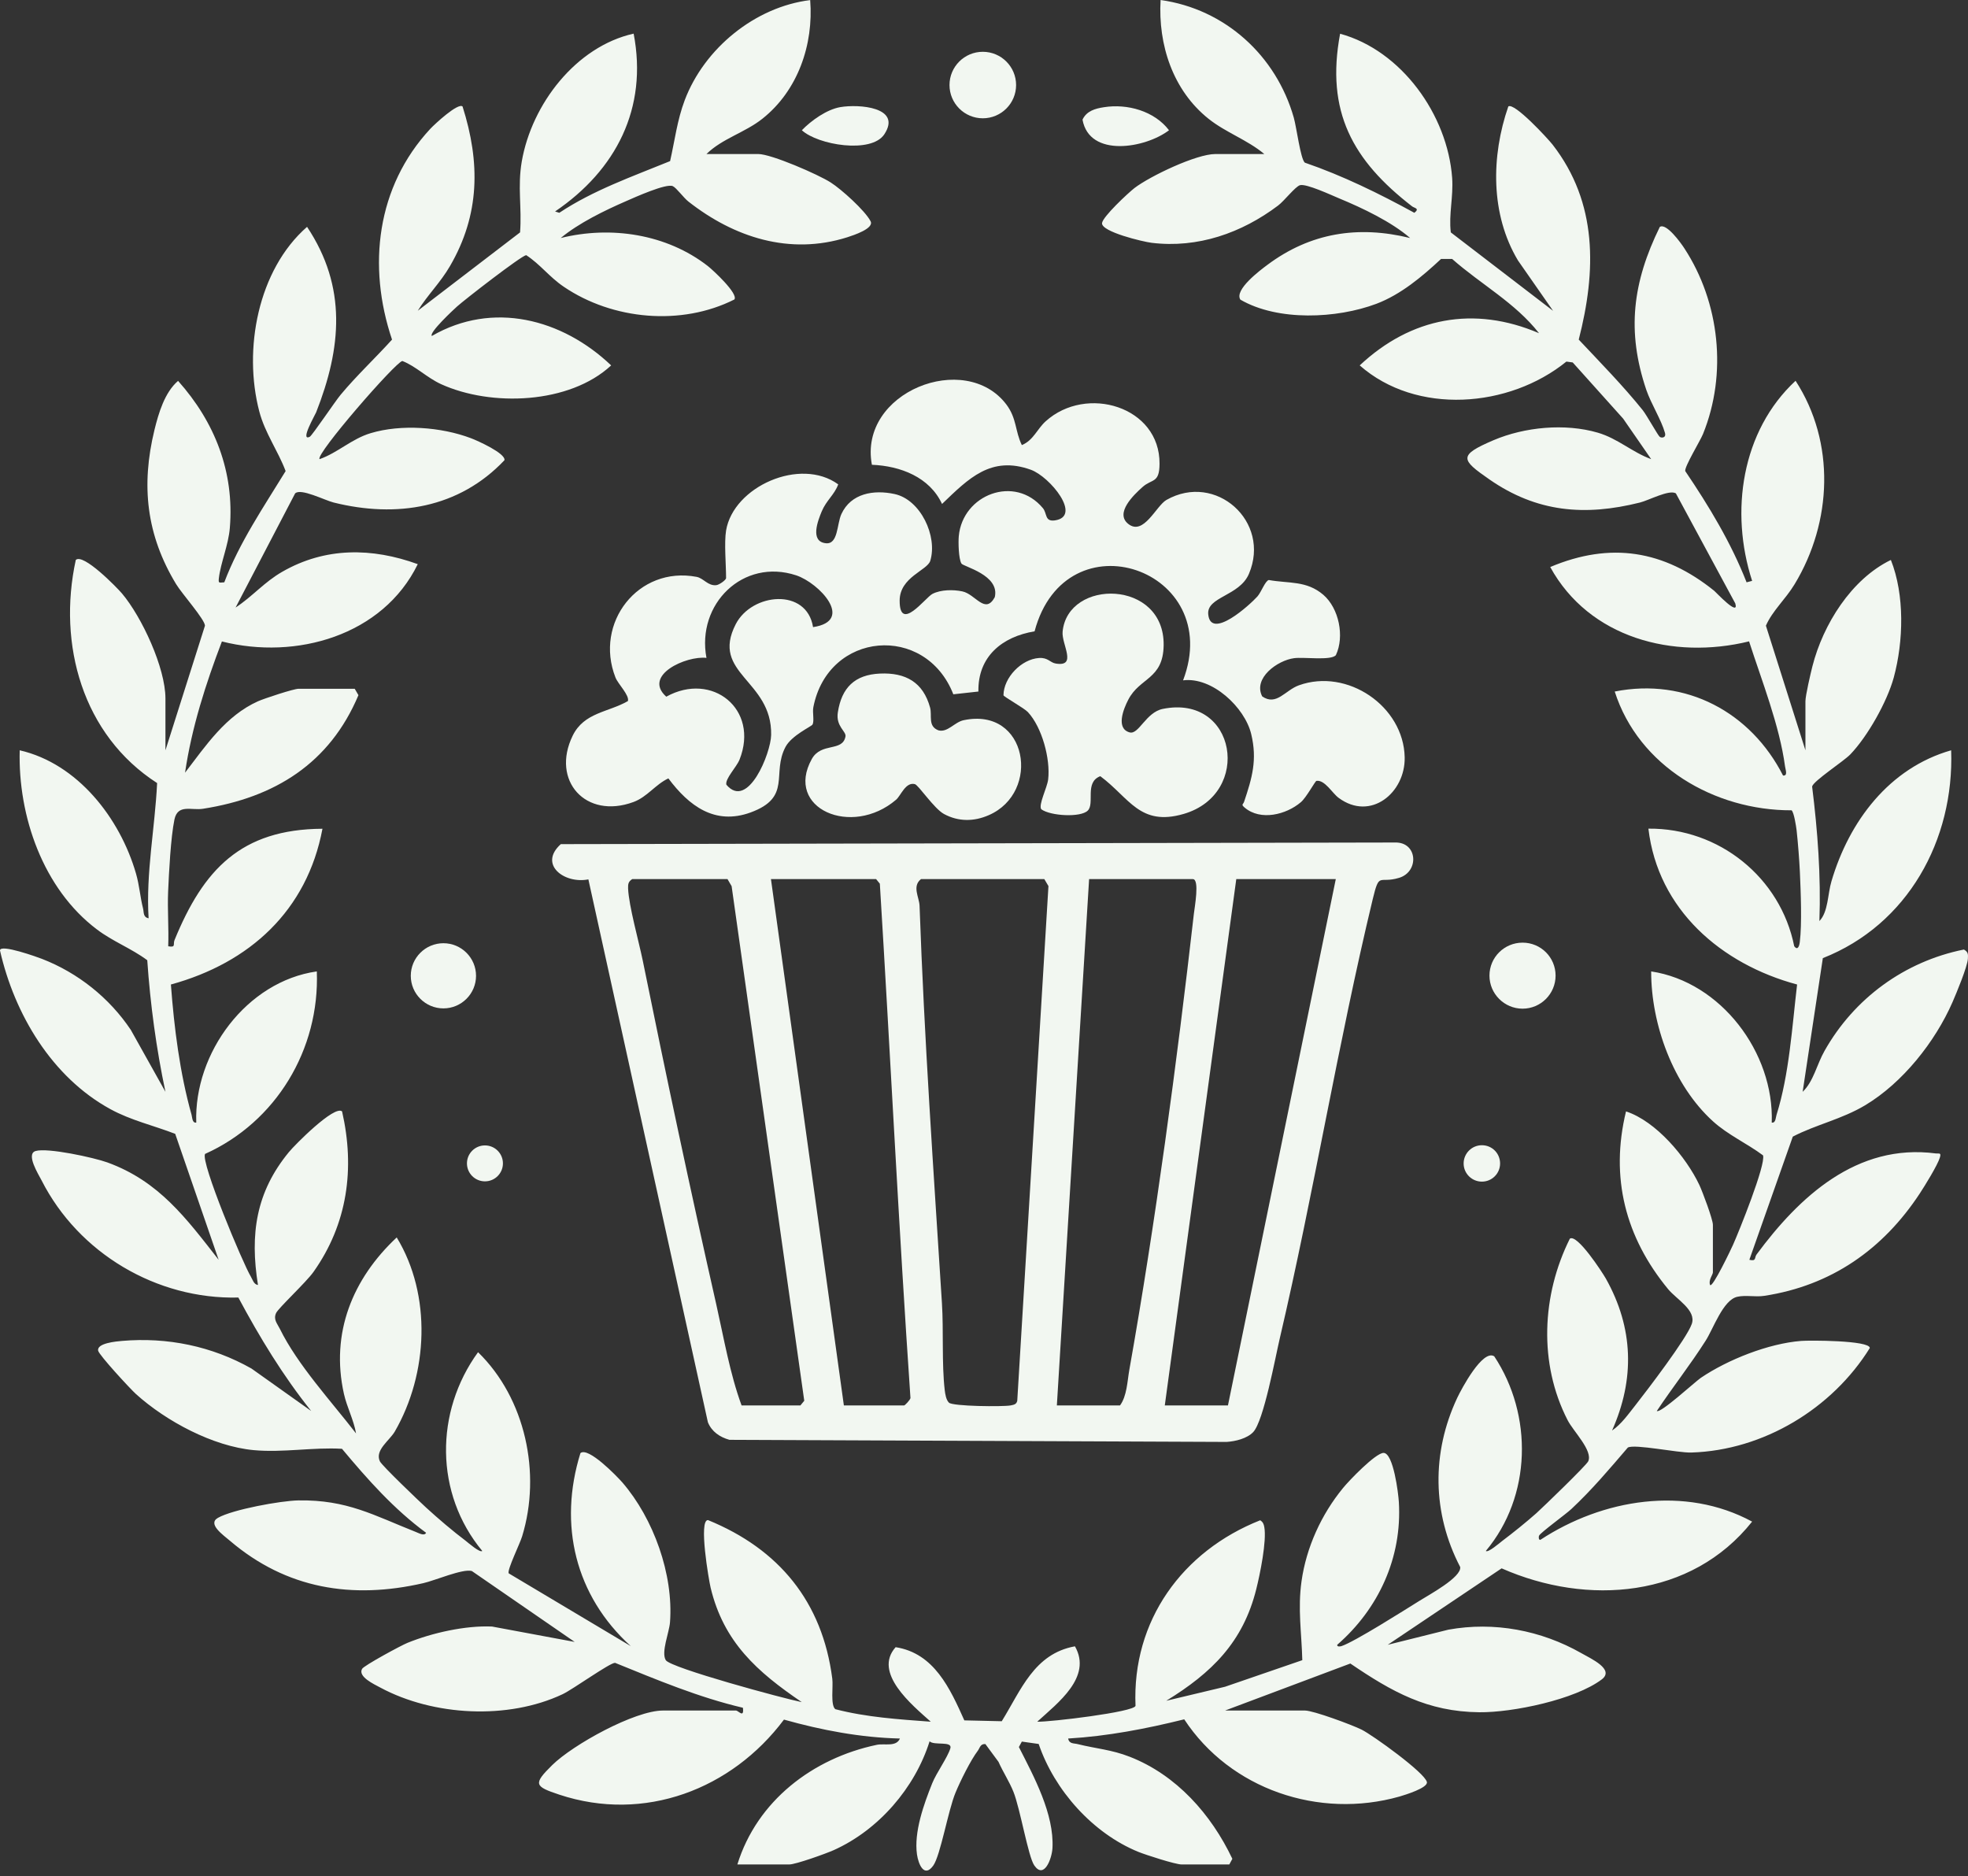 <svg width="257" height="245" viewBox="0 0 257 245" fill="none" xmlns="http://www.w3.org/2000/svg">
<rect x="0" y="0" width="257" height="245" fill="#333333" stroke="none"/>
<path d="M256.987 125.177C256.925 126.25 255.488 129.682 254.975 130.867C252.701 136.058 248.465 141.398 243.567 144.33C240.493 146.165 237.144 146.851 234.12 148.423L228.447 164.507C229.397 164.732 229.084 164.232 229.384 163.821C234.932 156.309 242.467 149.259 252.801 150.619C253.214 150.669 253.538 150.469 253.326 151.156C253.039 152.129 251.352 154.862 250.702 155.847C245.904 163.147 239.143 167.876 230.409 169.211C229.247 169.398 228.01 169.086 226.873 169.336C225.011 169.748 223.749 173.503 222.736 175.076C220.737 178.22 218.425 181.152 216.364 184.247C216.788 184.634 221.387 180.416 222.099 179.929C225.635 177.534 230.946 175.438 235.207 175.101C236.194 175.013 244.154 175.013 244.179 176.024C239.281 183.922 230.296 189.388 220.875 189.675C219.125 189.737 213.465 188.527 212.577 189.026C210.203 191.796 207.879 194.553 205.205 197.049C204.505 197.71 201.219 200.094 200.994 200.518C200.906 200.68 200.919 201.142 201.169 201.067C209.304 195.739 220.05 193.955 228.809 198.696C220.875 208.678 207.304 209.739 196.096 204.798L181.226 214.78L189.135 212.808C195.108 211.723 201.244 212.883 206.492 215.865C207.754 216.589 210.891 217.987 209.179 219.297C205.692 221.942 197.508 223.639 193.184 223.589C186.399 223.527 181.75 220.906 176.34 217.226L159.983 223.365H170.417C171.517 223.365 176.59 225.249 177.814 225.86C179.264 226.584 186.062 231.475 186.336 232.698C186.511 233.459 183.487 234.382 182.763 234.595C172.254 237.577 160.658 233.659 154.647 224.513C149.674 225.748 144.613 226.721 139.49 227.021C139.627 227.757 140.265 227.62 140.765 227.757C143.114 228.343 145.151 228.468 147.537 229.404C153.635 231.787 158.171 236.915 160.933 242.73L160.533 243.466H154.31C153.498 243.466 149.636 242.219 148.649 241.819C142.689 239.386 137.691 233.759 135.641 227.732L133.442 227.42L133.055 228.131C135.016 231.987 137.678 236.878 137.441 241.333C137.366 242.693 136.354 245.45 135.066 243.591C134.267 242.431 133.23 236.192 132.342 233.971C131.805 232.636 130.98 231.388 130.393 230.065L128.681 227.744C128.019 227.694 127.969 228.231 127.706 228.593C126.744 229.866 125.407 232.573 124.783 234.083C123.808 236.416 122.821 242.281 121.871 243.616C120.684 245.263 119.934 243.429 119.747 242.156C119.334 239.224 120.646 235.593 121.734 232.873C122.296 231.475 123.745 229.504 124.108 228.293C124.395 227.308 121.958 227.969 121.396 227.382C119.484 233.472 114.723 238.974 108.875 241.595C107.876 242.044 103.915 243.466 103.065 243.466H96.292C98.854 235.181 106.114 229.604 114.499 227.844C115.511 227.632 117.035 228.156 117.522 227.021C112.362 226.896 107.313 225.935 102.378 224.55C95.555 233.659 84.146 238.038 73.025 234.345C69.814 233.272 69.576 232.985 72.113 230.489C74.812 227.832 82.872 223.365 86.583 223.365H96.105C96.43 223.365 97.192 224.425 97.017 223.003C91.257 221.655 85.796 219.359 80.323 217.138C79.673 217.101 74.8 220.607 73.475 221.231C66.34 224.6 56.593 224.088 49.671 220.37C48.858 219.933 46.709 218.947 47.284 217.924C47.534 217.488 52.37 214.867 53.207 214.53C56.431 213.22 60.767 212.247 64.253 212.397L75.049 214.406L61.617 205.147C60.442 204.81 56.781 206.395 55.281 206.732C45.972 208.865 37.412 207.48 30.052 201.217C29.165 200.455 27.053 199.008 28.453 198.209C30.365 197.111 36.7 195.963 38.974 195.926C45.322 195.826 48.809 197.873 54.294 200.044C54.657 200.181 55.419 200.63 55.644 200.156C51.42 197.049 48.009 193.193 44.66 189.188C40.899 188.963 36.975 189.712 33.139 189.363C27.803 188.864 21.705 185.594 17.769 182.051C16.982 181.339 12.958 176.972 12.821 176.386C12.596 175.388 15.207 175.163 15.92 175.101C21.855 174.589 27.678 175.787 32.839 178.707L40.636 184.247C36.95 179.643 33.914 174.639 31.127 169.436C20.431 169.698 10.259 163.634 5.436 154.15C5.011 153.327 3.362 150.707 4.636 150.307C6.186 149.833 12.258 151.156 14.02 151.792C20.781 154.25 24.329 159.104 28.553 164.507L22.88 148.061C20.043 146.963 17.094 146.302 14.408 144.83C6.785 140.662 1.887 132.439 0 124.116C-0.037 123.193 5.048 125.04 5.486 125.214C10.184 127.036 14.283 130.305 17.082 134.485L21.605 142.571C20.406 136.906 19.631 131.179 19.231 125.389C17.157 123.842 14.708 122.931 12.646 121.359C5.636 116.068 2.337 106.585 2.574 97.975C10.122 99.71 15.657 106.81 17.757 114.059C18.206 115.607 18.306 117.166 18.681 118.626C18.806 119.138 18.669 119.774 19.406 119.911C19.044 113.972 20.231 108.157 20.518 102.255C10.771 95.979 7.498 84.138 9.897 73.12C10.859 72.209 15.22 76.663 15.932 77.499C18.531 80.582 21.605 87.207 21.605 91.213V97.975L26.766 81.704C26.753 80.893 23.755 77.524 23.005 76.289C19.106 69.863 18.406 63.4 20.168 56.15C20.706 53.954 21.505 51.234 23.255 49.736C28.053 55.114 30.615 61.615 30.015 68.915C29.84 71.161 28.815 73.469 28.578 75.528C28.503 76.239 28.653 76.064 29.29 76.04C31.265 70.836 34.413 66.232 37.3 61.515C36.3 58.858 34.601 56.549 33.864 53.742C31.739 45.656 33.664 35.25 40.099 29.622C45.335 37.483 44.597 45.432 41.286 53.842C41.174 54.141 39.124 57.685 40.449 57.036C40.761 56.886 43.798 52.357 44.485 51.546C46.584 49.025 48.996 46.779 51.195 44.346C47.959 34.751 49.171 24.382 56.194 16.82C56.768 16.209 59.805 13.389 60.404 13.9C62.729 21.225 62.679 28.013 58.768 34.738C57.518 36.897 55.844 38.506 54.556 40.578L67.915 30.346C68.164 27.102 67.565 24.419 68.139 21.075C69.439 13.601 75.212 6.077 82.747 4.392C84.621 14.137 80.448 22.21 72.488 27.613L73.038 27.788C77.486 24.831 82.597 23.046 87.508 21.038C88.12 18.342 88.432 15.685 89.42 13.077C91.981 6.314 98.604 0.898 105.801 0.012C106.264 5.827 104.19 11.841 99.554 15.51C97.254 17.332 94.33 18.08 92.256 20.114H99.029C100.728 20.114 106.889 22.797 108.488 23.832C109.863 24.706 112.962 27.488 113.686 28.886C114.186 29.834 111.462 30.72 110.65 30.982C103.115 33.366 95.855 30.995 89.894 26.316C89.282 25.841 88.332 24.519 87.858 24.307C86.995 23.92 82.897 25.767 81.76 26.266C78.948 27.488 75.562 29.136 73.225 31.082C79.76 29.46 87.045 30.546 92.431 34.738C93.156 35.312 96.43 38.344 95.905 39.105C88.982 42.599 79.998 41.776 73.625 37.446C71.726 36.161 70.576 34.538 68.714 33.316C68.027 33.428 60.692 39.118 59.68 40.029C59.205 40.453 55.993 43.448 56.393 43.872C64.341 39.268 73.413 41.626 79.81 47.715C74.375 52.769 64.141 53.143 57.593 50.161C55.744 49.312 54.294 47.815 52.545 47.141C51.708 47.216 41.111 59.394 41.736 59.956C44.11 59.12 45.934 57.298 48.409 56.562C52.382 55.364 57.618 55.751 61.504 57.223C62.341 57.535 66.04 59.195 65.878 60.093C59.942 66.369 51.782 67.667 43.573 65.621C42.411 65.334 39.249 63.699 38.537 64.435L30.765 79.334C32.976 77.886 34.513 76.002 36.875 74.654C42.486 71.435 48.571 71.498 54.556 73.669C49.996 83.002 38.662 86.221 28.978 83.763C26.866 89.291 25.029 95.018 24.167 100.895C26.891 97.352 29.453 93.484 33.689 91.574C34.501 91.213 38.35 89.94 38.999 89.94H46.322L46.809 90.776C43.048 99.697 35.888 104.139 26.504 105.612C24.979 105.849 23.217 104.963 22.78 107.009C22.293 109.393 22.068 113.872 21.955 116.418C21.855 118.788 22.055 121.197 21.968 123.567C23.017 123.755 22.567 123.305 22.792 122.756C26.554 113.573 31.452 108.282 42.111 108.22C40.099 118.913 32.602 125.739 22.318 128.559C22.742 134.223 23.48 140.113 25.017 145.578C25.117 145.953 25.104 146.676 25.629 146.589C25.317 137.493 32.214 128.147 41.373 126.849C41.761 137.018 36.063 146.514 26.779 150.682C26.166 151.717 31.714 164.981 32.764 166.716C33.001 167.102 33.126 167.714 33.689 167.801C32.627 161.163 33.414 155.685 37.725 150.445C38.512 149.484 43.673 144.28 44.672 145.129C46.372 152.591 45.385 159.815 40.936 166.092C39.962 167.464 36.338 170.821 36.05 171.47C35.675 172.318 36.2 172.817 36.55 173.528C38.862 178.233 43.285 183.024 46.497 187.179C46.184 185.382 45.31 183.785 44.91 182.001C43.148 174.077 46.034 166.99 51.807 161.587C56.393 169.124 55.919 179.38 51.558 186.93C50.87 188.115 48.921 189.363 49.608 190.823C49.883 191.397 54.757 196.051 55.644 196.862C57.181 198.272 59.155 199.956 60.817 201.204C61.179 201.491 62.679 202.801 62.979 202.527C56.756 195.028 56.768 184.359 62.429 176.573C68.627 182.612 70.701 192.395 68.189 200.605C67.902 201.578 66.215 204.985 66.427 205.447L82.372 214.955C75.124 208.379 72.888 199.108 75.799 189.75C76.811 188.889 80.548 192.757 81.272 193.58C85.346 198.297 87.97 205.596 87.495 211.848C87.395 213.17 86.308 215.753 86.945 216.789C87.558 217.8 102.403 221.817 104.702 222.267C98.879 218.311 94.493 214.431 92.793 207.293C92.581 206.407 91.194 198.447 92.456 198.496C101.728 202.277 107.401 209.177 108.688 219.21C108.825 220.208 108.426 222.678 109.088 223.19C113.174 224.251 117.36 224.513 121.546 224.825C119.084 222.628 113.974 218.436 116.96 215.092C121.996 215.878 124.07 220.495 125.932 224.65L130.818 224.762C133.33 220.719 135.041 215.94 140.377 214.98C142.664 218.997 138.128 222.379 135.454 224.825C137.091 224.874 148.112 223.564 148.287 222.753C147.812 211.636 154.41 202.539 164.569 198.521C164.931 198.758 165.031 198.996 165.106 199.42C165.431 201.242 164.544 205.571 164.057 207.505C162.332 214.443 158.234 218.448 152.298 222.092L159.983 220.258L170.067 216.789C169.98 213.245 169.455 210.088 169.967 206.47C170.592 202.053 172.554 197.76 175.378 194.316C176.152 193.356 179.664 189.7 180.688 189.725C181.963 189.75 182.613 195.015 182.675 196.138C183.113 203.375 180.039 210.076 174.628 214.78C174.578 215.054 174.99 215.017 175.178 214.955C176.89 214.393 183.4 210.263 185.362 209.04C186.611 208.254 190.885 205.958 190.685 204.623C187.024 197.586 186.936 189.7 190.298 182.537C190.86 181.352 193.621 176.149 195.133 177.11C200.207 184.783 200.019 195.389 194.034 202.527C194.334 202.789 195.821 201.491 196.196 201.204C197.608 200.143 199.307 198.771 200.632 197.598C201.556 196.762 207.129 191.384 207.404 190.823C208.041 189.438 205.467 186.917 204.718 185.457C200.906 178.058 201.331 169.111 205.005 161.749C205.955 161.076 209.241 166.142 209.703 166.953C213.327 173.404 213.515 180.079 210.516 186.805C211.74 185.969 212.665 184.634 213.577 183.486C215.114 181.527 220.262 174.789 220.925 172.892C221.562 171.095 218.95 169.685 217.838 168.338C212.265 161.575 210.241 153.776 212.34 145.129C216.264 146.414 220.2 151.093 221.924 154.749C222.337 155.635 223.686 159.229 223.686 159.94V166.154C223.686 166.441 223.061 167.202 223.324 167.801C223.636 168.213 226.098 163.047 226.31 162.56C227.072 160.863 230.621 152.067 230.234 150.869C228.122 149.297 225.648 148.199 223.686 146.414C218.5 141.71 215.614 133.762 215.626 126.849C224.736 128.222 231.696 137.455 231.371 146.589C231.896 146.676 231.871 145.965 231.996 145.578C233.658 140.3 234.033 134.049 234.682 128.559C224.773 125.901 216.501 118.776 215.264 108.207C224.511 108.12 232.521 114.608 234.307 123.567C234.77 124.166 234.97 123.53 235.032 123.018C235.332 120.685 235.157 116.343 235.045 113.86C234.97 112.263 234.795 110.041 234.62 108.444C234.557 107.908 234.27 106.036 233.958 105.812C223.899 105.836 213.989 100.072 210.866 90.302C220.2 88.455 228.647 93.022 232.846 101.27C233.508 101.344 233.158 100.484 233.108 100.084C232.396 94.756 230.059 88.867 228.41 83.751C218.5 86.184 207.529 83.314 202.443 74.043C210.328 70.724 217.276 71.847 223.861 77.15C224.086 77.337 227.147 80.619 226.61 78.797L218.85 64.423C217.976 63.899 215.314 65.334 214.164 65.621C206.942 67.43 200.682 66.893 194.496 62.601C190.772 60.018 190.398 59.469 195.033 57.485C199.107 55.751 204.38 55.252 208.654 56.499C211.265 57.261 213.152 59.057 215.626 59.956L211.965 54.665L205.38 47.328L204.555 47.216C197.07 53.293 184.962 54.228 177.564 47.715C184.262 41.439 192.484 39.879 200.981 43.51C197.882 39.542 193.359 37.109 189.635 33.815H188.186C185.712 36.123 182.938 38.456 179.751 39.667C174.578 41.613 166.893 41.975 161.982 39.13C161.145 37.845 164.581 35.275 165.506 34.588C171.117 30.396 177.352 29.41 184.15 31.082C181.701 28.961 177.927 27.164 174.878 25.904C173.828 25.467 170.592 23.957 169.767 24.182C169.167 24.344 167.68 26.266 166.906 26.84C162.157 30.421 156.422 32.442 150.386 31.706C149.262 31.569 143.813 30.271 143.913 29.136C144.001 28.3 147.3 25.218 148.149 24.556C150.211 22.984 156.234 20.114 158.708 20.114H165.106C162.907 18.267 160.07 17.307 157.821 15.51C153.16 11.791 151.223 5.84 151.561 0C159.958 1.173 166.643 7.237 168.955 15.36C169.317 16.633 169.83 20.726 170.392 21.237C175.365 22.947 180.089 25.267 184.699 27.788C185.437 27.214 184.712 27.177 184.412 26.952C176.64 20.95 173.103 14.574 175.003 4.405C183.013 6.588 189.035 14.998 189.635 23.221C189.81 25.729 189.173 27.988 189.46 30.346L202.818 40.59L198.232 34.014C194.621 27.988 194.721 20.389 196.97 13.9C197.745 13.339 202.119 18.08 202.756 18.891C208.654 26.49 208.466 35.387 206.167 44.346C209.004 47.366 211.928 50.335 214.527 53.567C215.052 54.228 216.476 56.811 216.739 57.036C216.963 57.223 217.613 57.198 217.426 56.524C216.951 54.827 215.614 52.731 214.989 50.909C212.39 43.223 213.215 36.847 216.751 29.635C217.588 29.061 219.513 31.731 219.962 32.43C224.586 39.505 225.573 48.825 222.399 56.662C222.012 57.61 219.95 60.966 220.075 61.515C223.174 66.095 226.06 70.874 228.085 76.04L228.809 75.852C225.885 66.831 227.41 56.287 234.482 49.724C239.706 57.772 239.268 68.179 234.357 76.289C233.183 78.236 231.446 79.77 230.609 81.704L235.77 97.975V91.574C235.77 90.838 236.444 87.943 236.682 87.007C238.069 81.555 241.755 75.628 246.928 73.12C248.74 77.687 248.59 83.726 247.303 88.48C246.441 91.624 243.892 96.166 241.618 98.525C240.73 99.435 236.807 101.981 236.644 102.705C237.369 108.544 237.806 114.384 237.594 120.273C238.756 119.075 238.669 116.742 239.168 115.083C241.48 107.234 246.716 100.284 254.8 97.975C255.213 109.692 249.127 120.747 238.044 125.115L235.407 142.571C236.832 141.223 237.256 138.99 238.269 137.218C242.13 130.368 248.715 125.551 256.462 123.992C257.012 124.291 257.025 124.603 256.987 125.177Z" fill="#F2F7F1"/>
<path d="M132.692 11.105C132.692 13.501 130.743 15.447 128.344 15.447C125.944 15.447 123.995 13.501 123.995 11.105C123.995 8.709 125.944 6.763 128.344 6.763C130.743 6.763 132.692 8.709 132.692 11.105Z" fill="#F2F7F1"/>
<path d="M203.143 127.398C203.143 129.781 201.206 131.715 198.832 131.715C196.458 131.715 194.508 129.781 194.508 127.398C194.508 125.015 196.445 123.093 198.832 123.093C201.219 123.093 203.143 125.015 203.143 127.398Z" fill="#F2F7F1"/>
<path d="M62.166 127.423C62.166 129.769 60.254 131.678 57.905 131.678C55.556 131.678 53.644 129.769 53.644 127.423C53.644 125.077 55.556 123.168 57.905 123.168C60.254 123.168 62.166 125.077 62.166 127.423Z" fill="#F2F7F1"/>
<path d="M115.486 17.531C113.786 20.114 106.789 18.929 104.714 17.007C105.939 15.735 107.976 14.287 109.738 13.988C112.137 13.576 117.822 13.975 115.486 17.531Z" fill="#F2F7F1"/>
<path d="M152.66 17.007C149.599 19.353 142.264 20.638 141.364 15.622C141.901 14.487 143.014 14.175 144.163 14C147.225 13.513 150.748 14.499 152.66 17.007Z" fill="#F2F7F1"/>
<path d="M195.896 151.929C195.896 153.24 194.833 154.3 193.521 154.3C192.209 154.3 191.135 153.24 191.135 151.929C191.135 150.619 192.197 149.546 193.521 149.546C194.846 149.546 195.896 150.607 195.896 151.929Z" fill="#F2F7F1"/>
<path d="M63.328 154.263C64.626 154.263 65.677 153.212 65.677 151.917C65.677 150.621 64.626 149.571 63.328 149.571C62.031 149.571 60.979 150.621 60.979 151.917C60.979 153.212 62.031 154.263 63.328 154.263Z" fill="#F2F7F1"/>
<path d="M169.617 89.491C167.818 90.139 166.693 92.223 164.831 90.938C163.607 88.555 166.818 86.234 168.992 85.947C170.279 85.772 173.816 86.296 174.453 85.548C175.602 83.102 174.853 79.433 172.816 77.674C170.617 75.79 168.33 76.214 165.693 75.74C165.219 75.852 164.706 77.325 164.206 77.886C163.232 78.972 158.121 83.626 157.784 80.232C157.546 77.924 161.857 77.849 163.094 74.942C166.006 68.104 158.758 61.628 152.323 65.284C150.973 66.057 149.336 70.025 147.325 68.403C145.563 66.981 148.087 64.597 149.187 63.612C150.424 62.489 151.411 63.163 151.423 60.567C151.486 53.081 141.864 50.211 136.553 55.014C135.429 56.025 134.954 57.498 133.442 58.121C132.555 56.312 132.792 54.653 131.43 52.831C126.057 45.706 112.074 51.196 113.861 60.692C117.585 60.842 121.396 62.302 123.02 65.808C126.494 62.476 129.406 59.469 134.617 61.341C137.128 62.252 141.352 67.442 137.753 67.954C136.403 68.141 136.766 67.043 136.191 66.357C132.53 61.952 125.707 64.573 125.207 70.013C125.132 70.811 125.182 72.983 125.557 73.594C125.807 73.993 130.605 75.091 129.906 77.986C128.644 80.294 127.394 77.587 125.67 77.225C124.482 76.975 122.871 76.988 121.771 77.549C120.834 78.036 117.472 82.653 117.485 78.423C117.497 75.353 121.096 74.492 121.483 73.232C122.458 70.025 120.221 65.234 116.81 64.51C114.099 63.924 111.125 64.41 109.875 67.13C109.275 68.441 109.463 71.123 107.838 70.936C105.739 70.712 106.814 67.966 107.313 66.769C107.926 65.321 108.963 64.61 109.463 63.25C104.514 59.644 95.78 63.537 94.818 69.277C94.555 70.886 94.818 73.719 94.818 75.491C94.818 75.728 93.93 76.376 93.531 76.414C92.443 76.526 91.881 75.503 90.969 75.328C83.347 73.881 77.573 81.33 80.373 88.468C80.71 89.328 82.222 90.788 81.997 91.549C79.435 93.022 76.274 93.022 74.787 96.066C71.925 101.931 76.486 107.034 82.734 104.726C84.521 104.065 85.583 102.443 87.283 101.644C89.969 105.238 93.356 107.783 98.004 106.099C103.477 104.102 100.716 101.02 102.59 97.514C103.402 96.016 105.939 94.881 106.101 94.619C106.364 94.157 106.076 93.034 106.214 92.348C108.151 82.428 120.859 81.38 124.495 90.663L127.769 90.302C127.681 85.735 130.868 83.139 135.104 82.441C139.19 67.13 160.008 74.368 154.497 88.842C158.296 88.355 162.557 92.373 163.394 95.854C164.206 99.223 163.507 101.594 162.469 104.689C162.332 105.088 162.032 105.025 162.544 105.462C164.619 107.222 167.968 106.386 169.879 104.751C170.604 104.14 171.741 101.993 171.916 101.968C173.003 101.806 173.978 103.578 174.815 104.189C179.001 107.284 183.537 103.503 183.437 98.886C183.3 92.211 175.94 87.207 169.617 89.491ZM106.176 81.892C105.352 76.726 98.192 77.412 96.08 81.505C92.743 87.993 100.841 88.779 100.703 95.967C100.666 98.35 97.667 105.812 94.855 102.468C94.668 101.694 96.18 100.184 96.579 99.186C99.179 92.598 92.993 87.656 87.008 90.975C83.884 88.18 89.632 85.598 92.256 85.909C90.931 78.885 97.029 72.845 103.977 75.129C106.976 76.127 111.649 81.068 106.176 81.892Z" fill="#F2F7F1"/>
<path d="M154.572 106.286C148.849 107.945 147.512 104.202 143.688 101.357C141.602 102.143 142.989 104.913 142.051 105.849C141.114 106.785 137.153 106.548 135.979 105.674C135.579 105.1 136.753 102.854 136.878 101.781C137.191 99.111 136.078 94.969 134.229 92.984C133.742 92.46 131.08 90.988 131.043 90.788C131.068 88.468 133.392 86.072 135.691 85.922C136.866 85.847 137.116 86.521 137.865 86.646C140.727 87.12 138.615 84.138 138.765 82.491C139.427 75.528 152.098 75.653 151.961 84.275C151.886 88.742 148.849 88.443 147.337 91.375C146.7 92.598 145.688 95.156 147.537 95.642C148.712 95.942 149.649 93.022 151.836 92.573C161.47 90.601 163.594 103.665 154.572 106.286Z" fill="#F2F7F1"/>
<path d="M129.118 106.448C127.182 107.296 125.157 107.309 123.283 106.298C121.983 105.599 119.959 102.53 119.472 102.393C118.26 102.081 117.647 103.89 117.023 104.427C111.225 109.393 102.415 105.587 106.014 99.111C107.251 96.89 110.037 98.225 110.412 96.166C110.537 95.505 109.125 94.856 109.413 93.022C109.912 89.79 111.624 88.106 114.911 87.956C118.285 87.806 120.559 89.104 121.459 92.398C121.746 93.446 121.134 94.831 122.546 95.368C123.745 95.692 124.645 94.295 125.845 94.045C134.204 92.286 135.991 103.466 129.118 106.448Z" fill="#F2F7F1"/>
<path d="M182.163 110.017L73.237 110.229C70.276 112.886 73.7 115.457 76.836 114.833L92.443 185.719C92.943 186.955 94.005 187.666 95.255 188.015L160.183 188.29C161.332 188.215 162.844 187.853 163.656 187.004C165.031 185.545 166.543 177.234 167.13 174.751C171.579 155.748 174.703 136.37 179.264 117.416C180.151 113.76 180.051 115.432 182.7 114.633C185.362 113.835 185.137 109.929 182.163 110.017ZM104.527 183.523H96.842C95.317 179.368 94.53 174.739 93.543 170.359C90.169 155.461 86.983 140.45 83.946 125.477C83.421 122.906 82.122 118.327 82.022 116.018C82.009 115.432 82.047 115.132 82.559 114.796H95.005L95.542 115.719L105.027 182.912L104.527 183.523ZM118.072 183.523H110.2L100.678 114.796H114.411L114.898 115.395C116.273 137.767 117.36 160.19 118.897 182.562C118.847 182.824 118.172 183.523 118.072 183.523ZM132.842 182.924C132.73 183.398 132.392 183.436 131.98 183.523C130.968 183.71 124.407 183.648 123.92 183.161C123.545 182.787 123.433 182.038 123.37 181.514C122.97 178.045 123.233 173.741 123.008 170.184C121.908 152.865 120.696 135.596 120.084 118.264C120.034 117.141 119.084 115.731 120.271 114.796H136.378L136.916 115.706L132.842 182.924ZM146.262 183.523H138.015L142.226 114.796H155.772C156.684 114.796 155.997 118.501 155.909 119.313C153.722 138.541 150.861 159.865 147.475 178.894C147.212 180.404 147.162 182.3 146.262 183.523ZM160.358 183.523H152.11L161.445 114.796H174.44L160.358 183.523Z" fill="#F2F7F1"/>
</svg>

